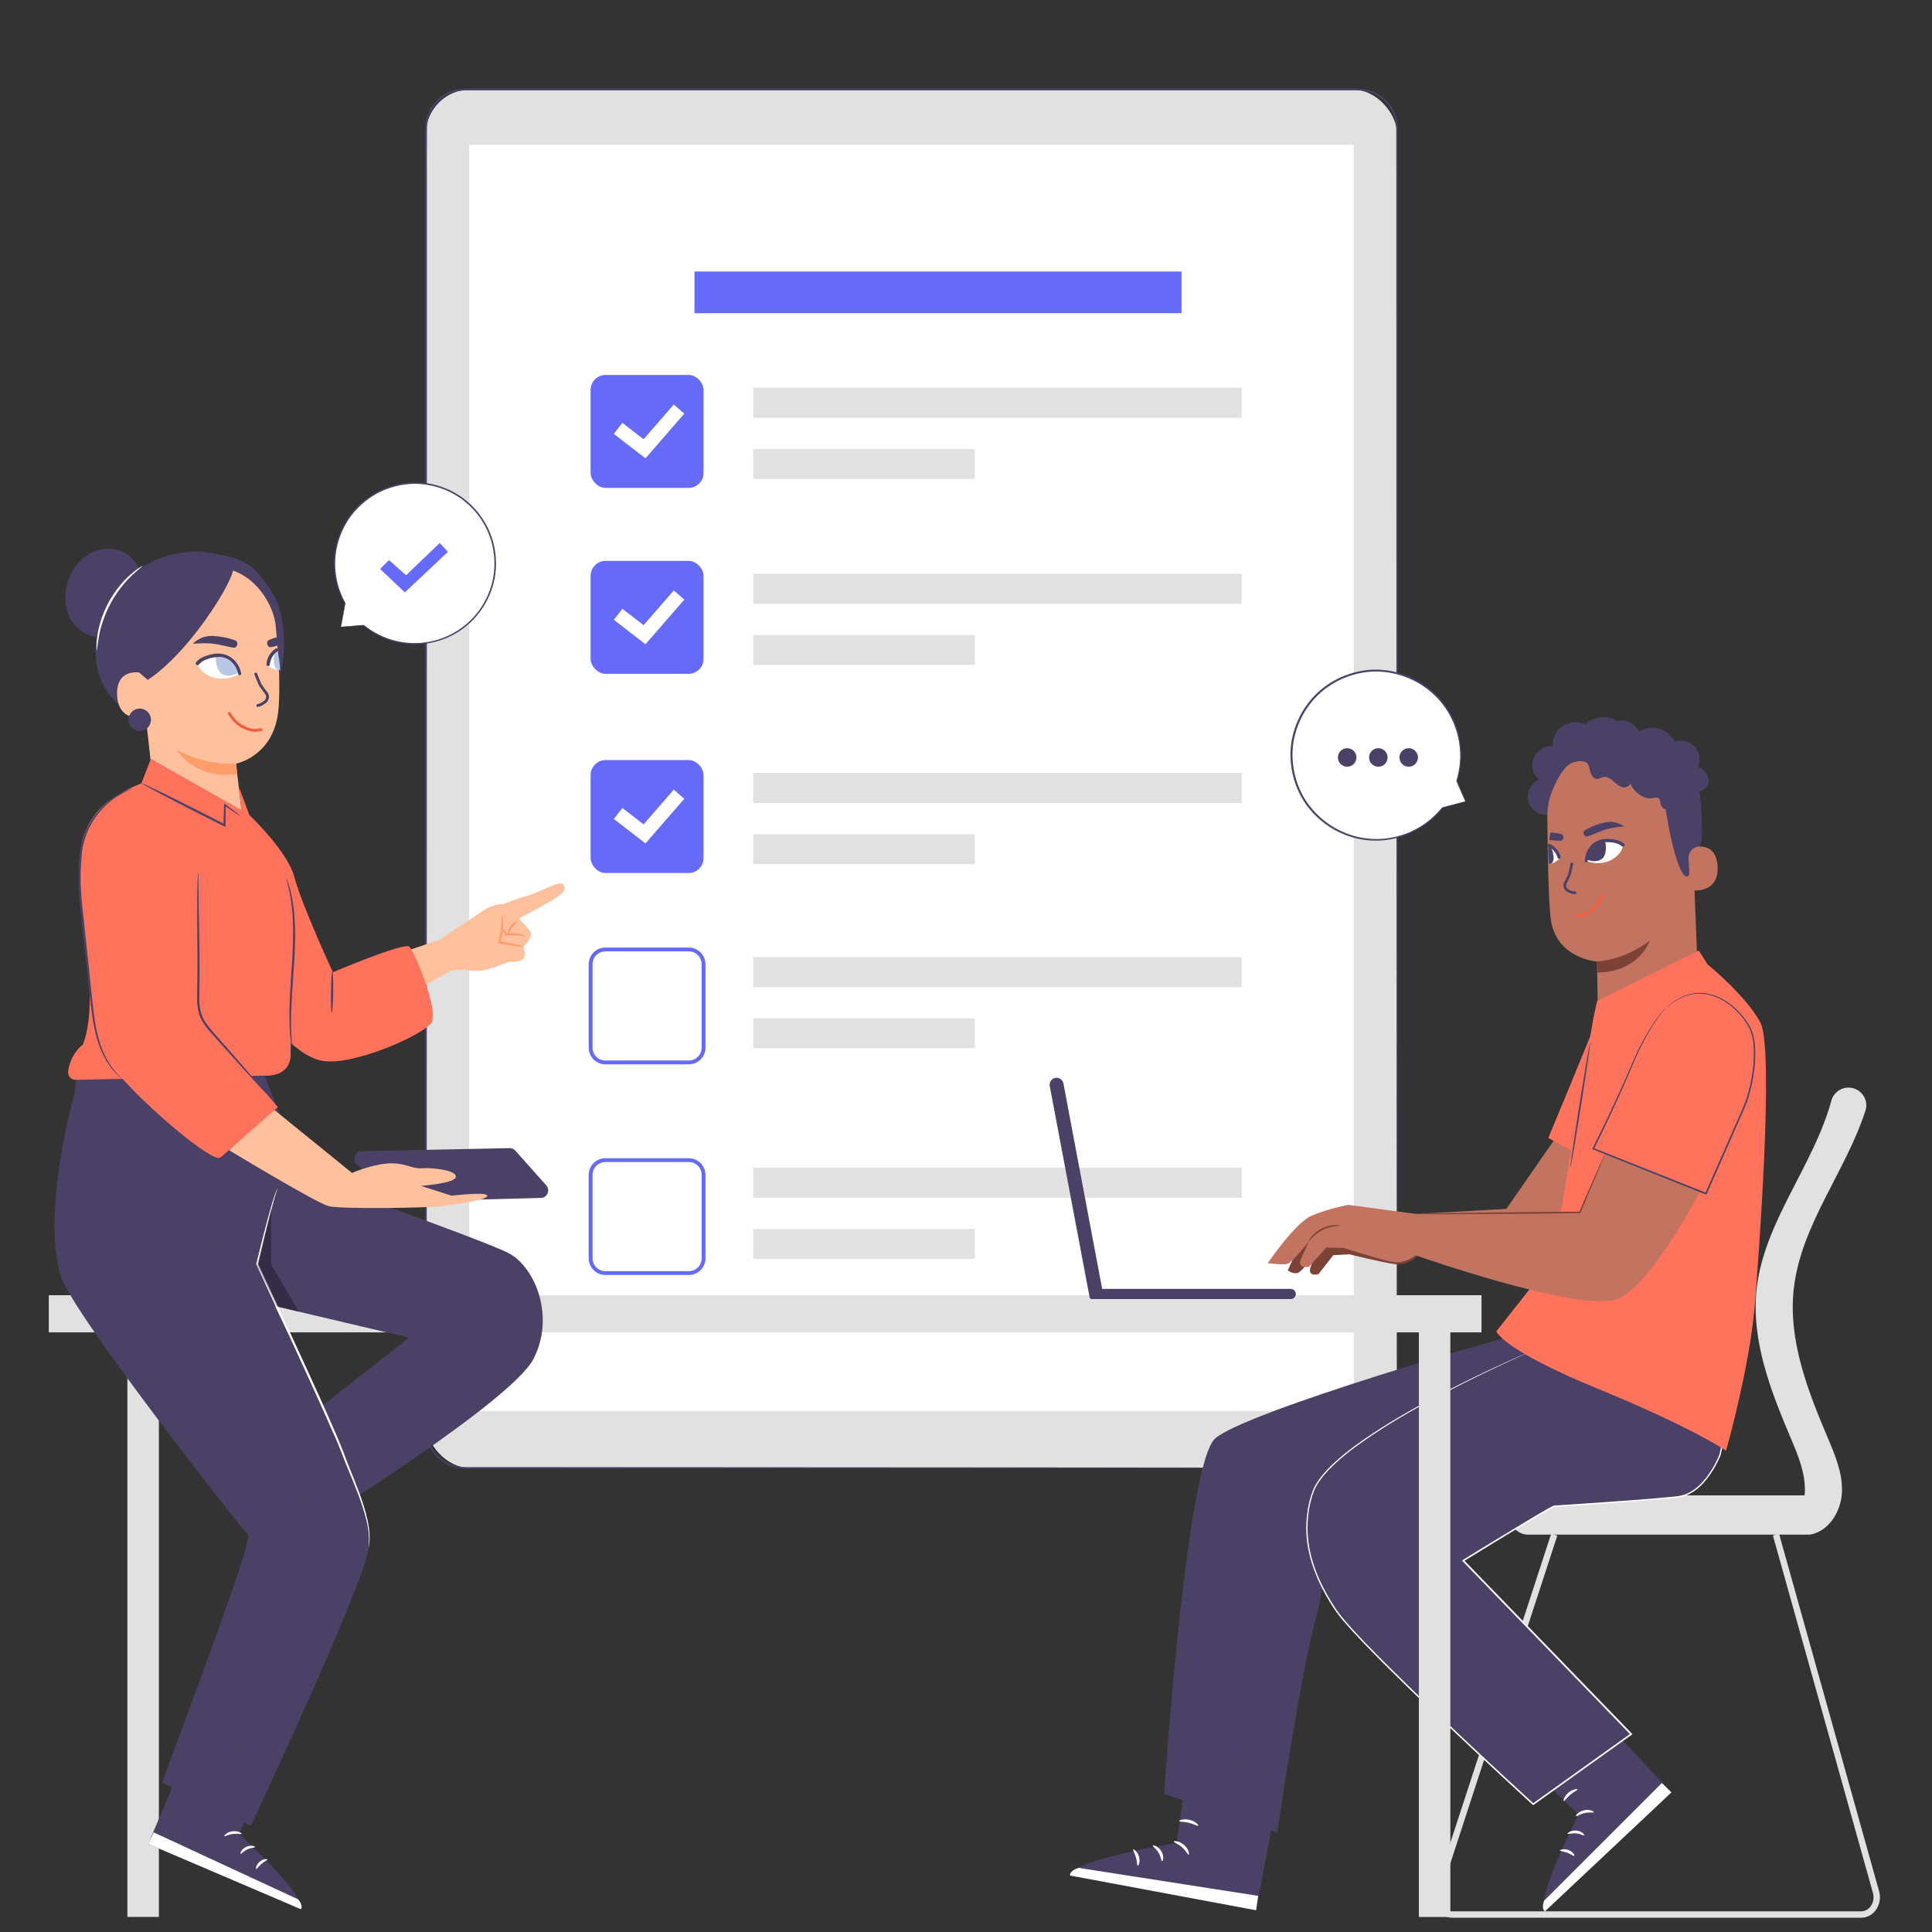 <?xml version="1.0" encoding="UTF-8"?>
<svg xmlns="http://www.w3.org/2000/svg" width="500" height="500" version="1.1" viewBox="0 0 132.29 132.29">
  <rect x="0" y="0" width="132.29" height="132.29" fill="#333333" stroke="none"/>
  <g>
    <g transform="matrix(.234 0 0 .234 3.341 6.067)" data-name="Layer 1">
      <g>
        <g>
          <rect class="cls-10" x="110.35" y=".27" width="284.18" height="403.36" rx="13.004" ry="13.004" style="fill:#e1e1e1;stroke-width:0px"></rect>
          <path class="cls-8" d="m383.05 403.63s.3-.02.88-.06 1.45-.17 2.56-.5c1.09-.36 2.42-.96 3.76-2.04 1.31-1.08 2.63-2.65 3.45-4.75.43-1.04.67-2.22.75-3.47.07-1.25.01-2.59.03-3.98 0-2.79 0-5.83-.01-9.13 0-6.6-.02-14.22-.03-22.79-.02-34.3-.05-83.92-.09-145.23-.01-30.66-.02-64.24-.03-100.29 0-18.03 0-36.67-.01-55.87v-29.22c0-4.93-.01-9.9-.02-14.9-.05-2.45-.99-4.86-2.53-6.77-1.58-1.89-3.77-3.29-6.19-3.82-1.21-.28-2.45-.3-3.73-.29h-3.82-7.67-15.48-31.49-64.94-136.56c-2.86 0-5.69 1.12-7.75 3.09-2.07 1.96-3.34 4.72-3.46 7.56-.06 5.79-.02 11.6-.03 17.37v34.42 67.3c0 44.12-.01 86.68-.02 127.22 0 40.54-.02 79.07-.03 115.12v13.4c.01 2.21-.03 4.43.02 6.6.07 2.15.81 4.26 2.04 6 1.23 1.75 2.96 3.11 4.91 3.93.98.4 2.01.65 3.05.78 1.04.09 2.11.07 3.18.07h12.68c16.73 0 32.8.01 48.12.02 61.32.04 110.93.07 145.23.09 17.14.02 30.45.04 39.48.05 4.51.01 7.95.02 10.27.03 2.31 0 3.5.03 3.5.03s-1.19.02-3.5.03c-2.32 0-5.76.02-10.27.03-9.03.01-22.34.03-39.48.05-34.29.02-83.91.05-145.23.09-15.33 0-31.39.01-48.12.02h-12.68c-1.07 0-2.13.02-3.23-.07-1.08-.13-2.15-.4-3.17-.81-2.03-.85-3.82-2.26-5.1-4.08-1.27-1.81-2.05-4-2.12-6.23-.05-2.21-.02-4.4-.03-6.62v-13.4c0-36.05-.02-74.58-.03-115.12 0-40.54-.01-83.1-.02-127.22v-67.3-34.42c.01-5.78-.03-11.56.03-17.4.13-2.98 1.46-5.88 3.63-7.93 2.14-2.05 5.12-3.23 8.11-3.22h136.56 64.94 31.49 15.48 7.67 3.82c1.26-.02 2.58 0 3.84.3 2.54.56 4.82 2.02 6.47 3.99 1.61 2 2.6 4.52 2.64 7.08 0 5.01.01 9.98.02 14.92v29.22c0 19.2 0 37.85-.01 55.87-.01 36.05-.02 69.63-.03 100.29-.04 61.31-.07 110.94-.09 145.23 0 8.57-.02 16.19-.03 22.79 0 3.3 0 6.35-.01 9.13-.02 1.39.03 2.72-.04 3.98-.08 1.26-.33 2.46-.77 3.5-.83 2.12-2.17 3.7-3.5 4.77-1.35 1.07-2.69 1.67-3.79 2.03-1.12.32-1.99.44-2.57.47-.59.02-.88.03-.88.03z" style="fill:#4b4065;stroke-width:0px"></path>
        </g>
        <polygon class="cls-15" points="123.02 386.96 316.32 386.96 381.86 386.96 381.86 16.44 123.02 16.44" style="fill:#ffffff;stroke-width:0px"></polygon>
      </g>
      <g>
        <rect class="cls-10" x="206.14" y="87.55" width="142.94" height="8.79" style="fill:#e1e1e1;stroke-width:0px"></rect>
        <rect class="cls-10" x="206.14" y="105.49" width="64.85" height="8.73" style="fill:#e1e1e1;stroke-width:0px"></rect>
        <g>
          <rect class="cls-12" x="158.55" y="83.79" width="33.05" height="33.05" rx="4.372" ry="4.372" style="fill:#666af8;stroke-width:0px"></rect>
          <polygon class="cls-15" points="182.88 92.44 185.96 95.12 174.6 108.19 165.34 101.04 167.84 97.81 174.05 102.6" style="fill:#ffffff;stroke-width:0px"></polygon>
        </g>
      </g>
      <rect class="cls-10" x="206.14" y="141.95" width="142.94" height="8.79" style="fill:#e1e1e1;stroke-width:0px"></rect>
      <rect class="cls-10" x="206.14" y="159.9" width="64.85" height="8.73" style="fill:#e1e1e1;stroke-width:0px"></rect>
      <g>
        <rect class="cls-12" x="158.55" y="138.2" width="33.05" height="33.05" rx="4.372" ry="4.372" style="fill:#666af8;stroke-width:0px"></rect>
        <polygon class="cls-15" points="182.88 146.85 185.96 149.53 174.6 162.59 165.34 155.44 167.84 152.21 174.05 157.01" style="fill:#ffffff;stroke-width:0px"></polygon>
      </g>
      <rect class="cls-10" x="206.14" y="200.24" width="142.94" height="8.79" style="fill:#e1e1e1;stroke-width:0px"></rect>
      <rect class="cls-10" x="206.14" y="218.19" width="64.85" height="8.73" style="fill:#e1e1e1;stroke-width:0px"></rect>
      <rect class="cls-10" x="206.14" y="254.12" width="142.94" height="8.79" style="fill:#e1e1e1;stroke-width:0px"></rect>
      <rect class="cls-10" x="206.14" y="272.07" width="64.85" height="8.73" style="fill:#e1e1e1;stroke-width:0px"></rect>
      <g>
        <rect class="cls-12" x="158.55" y="196.49" width="33.05" height="33.05" rx="4.372" ry="4.372" style="fill:#666af8;stroke-width:0px"></rect>
        <polygon class="cls-15" points="182.88 205.14 185.96 207.81 174.6 220.88 165.34 213.73 167.84 210.5 174.05 215.3" style="fill:#ffffff;stroke-width:0px"></polygon>
      </g>
      <path class="cls-12" d="m187.27 285.52h-24.39c-2.7 0-4.89-2.19-4.89-4.89v-24.39c0-2.7 2.19-4.89 4.89-4.89h24.39c2.7 0 4.89 2.19 4.89 4.89v24.39c0 2.7-2.19 4.89-4.89 4.89zm-24.39-33.05c-2.08 0-3.77 1.69-3.77 3.77v24.39c0 2.08 1.69 3.77 3.77 3.77h24.39c2.08 0 3.77-1.69 3.77-3.77v-24.39c0-2.08-1.69-3.77-3.77-3.77z" style="fill:#666af8;stroke-width:0px"></path>
      <rect class="cls-10" x="206.14" y="315.77" width="142.94" height="8.79" style="fill:#e1e1e1;stroke-width:0px"></rect>
      <rect class="cls-10" x="206.14" y="333.71" width="64.85" height="8.73" style="fill:#e1e1e1;stroke-width:0px"></rect>
      <path class="cls-12" d="m187.27 347.16h-24.39c-2.7 0-4.89-2.19-4.89-4.89v-24.39c0-2.7 2.19-4.89 4.89-4.89h24.39c2.7 0 4.89 2.19 4.89 4.89v24.39c0 2.7-2.19 4.89-4.89 4.89zm-24.39-33.05c-2.08 0-3.77 1.69-3.77 3.77v24.39c0 2.08 1.69 3.77 3.77 3.77h24.39c2.08 0 3.77-1.69 3.77-3.77v-24.39c0-2.08-1.69-3.77-3.77-3.77z" style="fill:#666af8;stroke-width:0px"></path>
      <rect class="cls-12" x="188.94" y="53.52" width="142.52" height="12.2" style="fill:#666af8;stroke-width:0px"></rect>
      <g>
        <g>
          <path class="cls-15" d="m414.52 208.59-2.53-6c1.5-4.68 1.63-9.88.03-14.99-3.78-12.06-16.36-19.4-28.73-16.79-14.29 3.02-22.93 17.67-18.51 31.71 3.74 11.92 16.07 19.24 28.33 16.85 6.09-1.19 11.17-4.48 14.69-8.94l6.72-1.85z" style="fill:#ffffff;stroke-width:0px"></path>
          <path class="cls-8" d="m414.52 208.59s-.13.05-.41.14c-.31.09-.73.22-1.27.38-1.17.34-2.85.83-5.01 1.46-.06.02-.13-.02-.15-.08v-.08l.2.11c-1.9 2.43-4.93 5.39-9.45 7.39-2.25 1-4.84 1.72-7.67 2.03-2.83.28-5.91.07-8.99-.77-3.08-.85-6.14-2.35-8.89-4.51-2.74-2.15-5.19-4.95-6.85-8.32-1.68-3.35-2.65-7.19-2.69-11.15-.07-3.96.93-8.02 2.84-11.68 1.91-3.71 4.72-6.87 8.05-9.1 3.31-2.26 7.07-3.63 10.81-4.16 3.76-.55 7.49-.08 10.84.98 3.36 1.07 6.34 2.79 8.79 4.88 2.44 2.1 4.34 4.55 5.7 7.06.31.65.61 1.28.91 1.9.28.63.48 1.28.72 1.91.46 1.25.74 2.51.96 3.72.85 4.88.08 9.03-.87 11.93v-.08c.78 1.94 1.39 3.45 1.82 4.51.19.48.34.86.46 1.15.1.26.15.39.14.38s-.07-.14-.19-.4c-.13-.29-.3-.67-.52-1.16-.45-1.03-1.1-2.5-1.92-4.39-.01-.03-.01-.06 0-.08.89-2.88 1.6-6.99.72-11.79-.23-1.19-.52-2.43-.98-3.66-.24-.61-.44-1.25-.72-1.87-.3-.61-.6-1.23-.91-1.86-1.35-2.47-3.23-4.86-5.63-6.9-2.41-2.04-5.34-3.71-8.63-4.75-3.28-1.03-6.93-1.47-10.6-.93-3.66.52-7.33 1.87-10.56 4.08-3.25 2.18-5.99 5.27-7.86 8.89-1.86 3.57-2.84 7.53-2.78 11.4.04 3.87.97 7.63 2.61 10.9 1.61 3.3 4.01 6.04 6.68 8.16 2.68 2.12 5.68 3.6 8.69 4.46 3.02.84 6.03 1.06 8.82.8 2.78-.28 5.34-.97 7.56-1.94 4.47-1.93 7.49-4.82 9.41-7.19.04-.05.11-.06.17-.02.04.03.06.09.04.14 0 0-.14-.15-.14-.15 2.14-.56 3.81-1 4.98-1.31.55-.14.99-.25 1.31-.33.3-.07.45-.11.46-.11z" style="fill:#4b4065;stroke-width:0px"></path>
        </g>
        <g>
          <circle class="cls-8" cx="379.93" cy="195.72" r="2.71" style="fill:#4b4065;stroke-width:0px"></circle>
          <path class="cls-8" d="m391.76 195.72c0 1.5-1.21 2.71-2.71 2.71s-2.71-1.21-2.71-2.71 1.21-2.71 2.71-2.71 2.71 1.21 2.71 2.71z" style="fill:#4b4065;stroke-width:0px"></path>
          <circle class="cls-8" cx="397.94" cy="195.72" r="2.71" style="fill:#4b4065;stroke-width:0px"></circle>
        </g>
      </g>
      <g>
        <g>
          <path class="cls-15" d="m85.51 157.5 1.18-6.92c-2.09-3.65-3.22-7.91-3.07-12.42.43-12.98 11.3-23.15 24.28-22.72s23.15 11.3 22.72 24.28-11.3 23.15-24.28 22.72c-5.42-.18-10.35-2.19-14.22-5.4l-6.62.46z" style="fill:#ffffff;stroke-width:0px"></path>
          <path class="cls-8" d="m85.51 157.5s.13 0 .41-.01c.31-.02.72-.04 1.26-.06 1.15-.06 2.81-.16 4.95-.27.05 0 .1-.05.09-.1 0-.02 0-.04-.02-.05l-.14.12c2.25 1.89 5.67 4.03 10.29 5.01 1.15.24 2.36.4 3.63.46.63.04 1.28 0 1.94 0 .33-.01.66 0 .99-.03.33-.04.67-.08 1-.12 2.69-.3 5.52-1.1 8.22-2.51s5.26-3.43 7.37-6.01c2.11-2.57 3.76-5.71 4.65-9.18.9-3.46.95-7.25.15-10.94-.36-1.86-1.08-3.65-1.88-5.4-.91-1.7-1.92-3.39-3.23-4.86-1.24-1.51-2.72-2.78-4.25-3.93-1.59-1.07-3.22-2.06-4.98-2.7-3.48-1.39-7.2-1.95-10.73-1.63-3.54.29-6.89 1.38-9.76 3.02-2.88 1.63-5.29 3.8-7.12 6.2-3.7 4.83-5.03 10.45-4.87 15.1.15 4.7 1.65 8.46 3.14 11.03v-.07c-.37 2.25-.64 3.98-.83 5.19-.09.56-.15 1-.2 1.31-.04.29-.06.44-.06.43 0 0 .04-.16.1-.47.06-.32.14-.76.25-1.33.22-1.18.53-2.89.93-5.1 0-.02 0-.05-.01-.07-1.44-2.56-2.89-6.29-3-10.94-.12-4.59 1.22-10.11 4.88-14.85 1.82-2.35 4.19-4.47 7.02-6.07 2.82-1.6 6.11-2.65 9.58-2.94 3.47-.31 7.11.25 10.52 1.61 1.73.64 3.33 1.61 4.88 2.65 1.49 1.13 2.95 2.37 4.16 3.85 1.29 1.44 2.28 3.09 3.17 4.76.78 1.72 1.49 3.47 1.84 5.29.79 3.61.75 7.33-.13 10.72-.86 3.4-2.47 6.48-4.53 9.02s-4.57 4.53-7.22 5.93-5.43 2.2-8.08 2.51c-.33.04-.66.08-.99.12s-.65.02-.98.03c-.65 0-1.28.05-1.91.01-1.25-.06-2.45-.21-3.58-.43-4.56-.93-7.96-3.01-10.22-4.85-.04-.04-.1-.03-.14.01-.03.03-.03.09 0 .12l.07-.14c-2.11.17-3.75.3-4.88.39-.55.05-.97.08-1.28.11-.29.03-.45.05-.45.05z" style="fill:#4b4065;stroke-width:0px"></path>
        </g>
        <polygon class="cls-12" points="116.79 135.55 104.18 147.42 96.95 140.56 99.55 137.96 104.55 142.41 114.38 132.96" style="fill:#666af8;stroke-width:0px"></polygon>
      </g>
      <g>
        <g>
          <path class="cls-10" d="m513.78 411.64c.03-.29.06-.58.07-.87.25-5.59-2.02-10.95-4.21-16.11-5.86-13.82-11.54-28.49-9.89-43.41 2.18-19.73 16.69-36.05 21.87-55.13.61-2.25 2.67-3.79 5.01-3.79 3.5 0 6.04 3.39 4.97 6.72-5.77 17.85-18.93 33.49-20.99 52.2-1.65 14.92 4.02 29.59 9.89 43.41 2.19 5.16 4.46 10.52 4.21 16.11s-3.85 11.47-9.39 12.37h-82.45c-2.87 0-5.2-2.32-5.2-5.19v-1.12c0-2.86 2.33-5.19 5.2-5.19h80.92z" style="fill:#e1e1e1;stroke-width:0px"></path>
          <path class="cls-10" d="m530.36 535.24h-119.64c-1.67 0-3.23-.82-4.27-2.25-1.19-1.64-1.52-3.8-.87-5.78l34.06-104.36 1.78.58-34.06 104.36c-.46 1.41-.23 2.94.61 4.1.68.94 1.69 1.48 2.75 1.48h119.64c1.05 0 2.01-.5 2.7-1.41.84-1.1 1.11-2.6.72-3.99l-29.27-104.58 1.8-.5 29.27 104.58c.55 1.95.16 4.05-1.03 5.62-1.04 1.37-2.57 2.15-4.19 2.15z" style="fill:#e1e1e1;stroke-width:0px"></path>
        </g>
        <g>
          <g>
            <path class="cls-9" d="m362.56 345.81s4.36-10.59 8.66-12.83 9.79-3.67 9.79-3.67h19.16l.19 12.41s-2.77 2.77-6.56 2.25-13.26-2.87-13.26-2.87l-4.67.26-4.31 5.52s-3.5 1.06-2.27-2.25 1.78-4.77 1.78-4.77-4.14 6.44-5.72 6.73-2.78-.79-2.78-.79z" style="fill:#7c4235;stroke-width:0px"></path>
            <path class="cls-11" d="m441.75 305.88-15.25 21.93-26.34 1.5-.36 12.03 19.85 3.91c10.31 2.03 20.96-1.13 28.49-8.46l2.9-26.53-9.29-4.39z" style="fill:#c27460;stroke-width:0px"></path>
          </g>
          <g>
            <path class="cls-8" d="m429.93 487.79 17.72 17.33s-12.8 24.7-9.85 28.24l37-34.81-26.44-28.19z" style="fill:#4b4065;stroke-width:0px"></path>
            <path class="cls-15" d="m474.8 498.55-2.78-2.73-34.43 34.4s-1.01 2.23.22 3.15l37-34.81z" style="fill:#ffffff;stroke-width:0px"></path>
            <path class="cls-15" d="m446.88 505.51c.17.16 1.14-.61 2.55-.9 1.4-.32 2.56-.02 2.66-.24.14-.19-1.1-.96-2.8-.58-1.7.36-2.6 1.59-2.41 1.71z" style="fill:#ffffff;stroke-width:0px"></path>
            <path class="cls-15" d="m444.44 510.67c.12.2 1.17-.24 2.47-.1 1.3.11 2.2.74 2.37.56.2-.13-.63-1.25-2.24-1.4-1.61-.16-2.75.77-2.6.93z" style="fill:#ffffff;stroke-width:0px"></path>
            <path class="cls-15" d="m446.39 517.13c.2-.12-.36-1.21-1.71-1.7-1.34-.51-2.55-.07-2.49.14.03.24 1.05.22 2.15.65 1.11.4 1.84 1.07 2.04.92z" style="fill:#ffffff;stroke-width:0px"></path>
            <path class="cls-15" d="m443.31 501.09c.22.08.83-.93 1.91-1.83 1.07-.92 2.17-1.34 2.12-1.58-.01-.22-1.39-.12-2.65.95-1.27 1.06-1.6 2.4-1.39 2.45z" style="fill:#ffffff;stroke-width:0px"></path>
          </g>
          <path class="cls-8" d="m432.01 364.25c-3.24 0-82.19 23-90.73 30.77s-14.93 103.98-14.93 103.98l33.1 11.35s6.98-46.98 11.21-62.16c3.36-12.06 2.59-23.33 2.59-23.33l65.55-28.55-6.78-32.07z" style="fill:#4b4065;stroke-width:0px"></path>
          <g>
            <path class="cls-8" d="m434 369.34c-1.47.65-58.83 25.14-64.23 41.55-4.39 13.37.71 25.14 6.85 34.35 6.93 10.39 57.73 56.75 57.73 56.75l28.67-20.5-49.16-50.77s25.79-15.92 26.68-15.92 27.7-1.77 36.2-2.73c7.94-.9 12.28-12.28 12.28-12.28l7.08-32.63-53.2-12.28-8.91 14.48z" style="fill:#4b4065;stroke-width:0px"></path>
            <path class="cls-15" d="m434 369.34s.18-.33.56-.95c.38-.63.95-1.56 1.69-2.78 1.5-2.45 3.71-6.07 6.59-10.79l.03-.05h.06c11.86 2.73 30.14 6.92 53.22 12.21l.16.04-.04.17c-2.12 9.81-4.5 20.83-7.05 32.64v.02.01c-1.21 2.92-2.85 5.73-5.05 8.18-1.1 1.22-2.4 2.3-3.89 3.1-.37.21-.74.4-1.15.53-.4.13-.79.34-1.21.39-.42.08-.84.18-1.26.24l-1.26.13c-6.72.66-13.66 1.16-20.81 1.68-3.57.24-7.2.49-10.86.74-.92.06-1.84.11-2.76.17l-.36.02c-.08 0-.07.03-.1.03-.02 0-.09.04-.14.06-.2.09-.4.2-.61.3l-1.21.67c-1.61.92-3.22 1.87-4.84 2.84-6.46 3.86-13.03 7.89-19.7 12l.05-.37c12.24 12.64 25.14 25.96 38.39 39.64 3.62 3.74 7.21 7.45 10.77 11.13l.2.2-.23.16c-9.78 6.99-19.36 13.84-28.68 20.5l-.16.11-.14-.13c-10.27-9.41-20.13-18.62-29.49-27.57-4.68-4.47-9.23-8.89-13.61-13.26-4.38-4.38-8.62-8.68-12.45-13.16-.5-.54-.91-1.16-1.37-1.73-.45-.58-.9-1.16-1.28-1.78-.79-1.22-1.55-2.45-2.25-3.7-1.41-2.49-2.62-5.05-3.56-7.67-.94-2.61-1.63-5.28-1.98-7.95-.34-2.67-.35-5.34-.05-7.92.28-2.59.88-5.08 1.79-7.42 1.01-2.32 2.6-4.24 4.23-5.99 3.34-3.44 7.01-6.23 10.58-8.71 7.18-4.95 14.03-8.79 20.07-12.02 6.05-3.23 11.33-5.81 15.66-7.86s7.7-3.57 10-4.57c1.14-.49 2.01-.87 2.61-1.13.59-.25.89-.36.89-.36s-.29.14-.88.4c-.59.27-1.46.66-2.59 1.17-2.28 1.03-5.64 2.57-9.96 4.65-4.31 2.08-9.58 4.68-15.62 7.93-6.03 3.26-12.86 7.11-20.01 12.07-3.56 2.49-7.2 5.27-10.51 8.69-1.61 1.73-3.18 3.64-4.15 5.89-.88 2.29-1.48 4.78-1.75 7.33-.28 2.55-.27 5.19.07 7.83.35 2.64 1.03 5.28 1.97 7.87s2.15 5.13 3.55 7.6c.69 1.24 1.45 2.46 2.24 3.67.37.62.82 1.18 1.26 1.76.45.57.85 1.17 1.35 1.71 3.81 4.45 8.07 8.75 12.44 13.12 4.38 4.37 8.93 8.78 13.61 13.25 9.36 8.94 19.23 18.14 29.5 27.54l-.3-.02c9.32-6.66 18.89-13.51 28.67-20.51l-.03.37c-3.56-3.68-7.15-7.39-10.77-11.13-13.25-13.68-26.14-27-38.38-39.65l-.21-.21.25-.15c6.68-4.11 13.25-8.13 19.72-11.99 1.62-.96 3.23-1.92 4.85-2.84l1.23-.68c.21-.11.41-.22.64-.32.06-.03.09-.05.18-.08.08-.02.19-.05.23-.05h.34c.92-.07 1.84-.13 2.76-.18 3.67-.25 7.29-.49 10.86-.73 7.14-.51 14.09-1 20.8-1.66 1.7-.11 3.29-.45 4.73-1.24 1.43-.77 2.7-1.81 3.78-3 2.16-2.39 3.79-5.19 4.98-8.04v.03c2.56-11.8 4.96-22.82 7.1-32.63l.13.2c-23.06-5.36-41.32-9.6-53.18-12.36l.09-.04c-2.92 4.7-5.16 8.32-6.67 10.76-.76 1.21-1.33 2.13-1.72 2.75s-.59.92-.59.92z" style="fill:#ffffff;stroke-width:0px"></path>
          </g>
          <g>
            <path class="cls-8" d="m439.22 212.43c-2.58.53-5.43-1.16-6.21-3.67-.78-2.52.61-5.52 3.03-6.55-1.77-1.52-2.41-4.21-1.53-6.37.89-2.16 3.24-3.62 5.56-3.45-.1-2.3 1.07-4.62 2.99-5.89s4.51-1.45 6.59-.46c2.34-2.39 6.42-2.83 9.22-.99 2.19-.61 4.72.37 5.95 2.29 1.22 1.92 1.03 4.63-.45 6.35" style="fill:#4b4065;stroke-width:0px"></path>
            <g>
              <g>
                <path class="cls-11" d="m460.5 190.24-1.18.1c-11.85 1.05-20.91 11.02-20.81 22.91.09 11.06.32 23.28.92 29.17 1.23 12.19 13.6 13.01 13.6 13.01l.26 14.75 29.53-3.54-2.08-53.39c-.03-12.77-7.48-23.39-20.24-23.01z" style="fill:#c27460;stroke-width:0px"></path>
                <path class="cls-9" d="m453.01 255.42s7.75-.23 15.49-6.1c0 0-3.14 9.33-15.41 9.31l-.07-3.21z" style="fill:#7c4235;stroke-width:0px"></path>
                <path class="cls-8" d="m439.19 207.55s2.54-7.93 6.07-10.03c4.27-2.55 6.62 2.17 10.77.61s8.22-4.01 12.86-1.11c5.07 3.18 3.07 5.9 3.84 11.28 3.13 21.84 7.69 27.7 7.91 17.26.02-1.14 3.09-2.32 3.13-7.15.06-6.26-.37-13.81-2.15-18.1-1.5-3.61-3.84-5.99-7.88-8.48-6.39-3.93-14.62-3.3-20.16-2.25-5.54 1.06-15.74 8.44-14.39 17.96z" style="fill:#4b4065;stroke-width:0px"></path>
                <path class="cls-11" d="m479.83 225.29c-.09-1.89 1.4-3.52 3.29-3.51 2.29.01 4.94 1.08 5.21 5.8.47 8.36-8.02 7.11-8.05 6.87-.02-.16-.28-5.66-.45-9.16z" style="fill:#c27460;stroke-width:0px"></path>
              </g>
              <path class="cls-8" d="m478.24 209.15c-1.02.84-2.1 1.7-3.39 1.94s-2.85-.37-3.19-1.65c-.15-.57-.07-1.26-.49-1.67-.5-.5-1.33-.25-2.02-.12-2.4.47-5.47-1.96-6.3-4.26-.54.98-1.87 1.38-2.86.86s-1.36-.83-2.17-1.61c-.81-.77-1.9-1.43-2.99-1.18-.61.14-1.15.56-1.78.56-1.1 0-1.75-1.24-2.01-2.31s-.5-2.33-1.48-2.84c-.91-.47-1.99-.06-2.99.18-.99.24-2.32.12-2.66-.85-.18-.51 0-1.07.24-1.55 1.12-2.16 3.87-3.32 6.2-2.61.57-2.83 2.96-5.2 5.79-5.76 2.83-.55 5.94.74 7.54 3.15 1.62-1.76 4.12-2.65 6.49-2.33s4.54 1.86 5.63 3.99c1.98-.71 4.36-.13 5.8 1.41 1.43 1.54 1.83 3.96.97 5.89 1.58.72 2.99 2.1 3.17 3.82s-1.35 3.59-3.05 3.29c.79 1.28.41 3.16-.83 4.02-1.24.87-3.13.59-4.07-.59" style="fill:#4b4065;stroke-width:0px"></path>
            </g>
          </g>
          <g>
            <path class="cls-8" d="m333.87 486.62-3.85 26.76s-29.99 4.63-31.21 9.5l54.47 10.17 7.81-41.42z" style="fill:#4b4065;stroke-width:0px"></path>
            <path class="cls-15" d="m353.28 533.05.61-4.21-52.45-8.18s-2.61.55-2.63 2.22z" style="fill:#ffffff;stroke-width:0px"></path>
            <path class="cls-15" d="m329.18 512.95c-.04.25 1.27.62 2.43 1.67 1.19 1.03 1.66 2.24 1.93 2.19.25 0 .13-1.58-1.3-2.84-1.42-1.27-3.08-1.26-3.06-1.02z" style="fill:#ffffff;stroke-width:0px"></path>
            <path class="cls-15" d="m323.06 514.12c-.11.23.97.88 1.68 2.11.75 1.22.76 2.41 1.03 2.45.24.09.7-1.35-.21-2.87-.9-1.53-2.44-1.92-2.49-1.68z" style="fill:#ffffff;stroke-width:0px"></path>
            <path class="cls-15" d="m318.63 519.99c.23.1.83-1.09.4-2.6-.42-1.51-1.57-2.29-1.72-2.1-.19.18.48 1.07.82 2.31.36 1.23.25 2.31.51 2.39z" style="fill:#ffffff;stroke-width:0px"></path>
            <path class="cls-15" d="m330.77 506.96c.07.25 1.35.13 2.84.51 1.49.35 2.58 1.05 2.75.85.19-.15-.78-1.3-2.54-1.72-1.75-.43-3.15.13-3.05.36z" style="fill:#ffffff;stroke-width:0px"></path>
          </g>
          <g>
            <path class="cls-14" d="m451.95 272.07 1.12-5.06 29.75-14.77 2.59 4.05s11.13 9.06 15.4 16.92c4.26 7.86-.79 72.25-1.5 81.65-1.43 18.94-8.51 43.72-8.51 43.72s-9.55-6.65-37.63-18.18c-28.09-11.53-29.59-16.75-29.59-16.75l16.55-20.99 11.83-70.59z" style="fill:#ff735d;stroke-width:0px"></path>
            <path class="cls-14" d="m452.4 273.85c-.17.93-13.61 33.22-13.61 33.22s6.99 3.9 7.96 4.09 5.65-37.32 5.65-37.32z" style="fill:#ff735d;stroke-width:0px"></path>
            <path class="cls-8" d="m451.04 279.14c.13.02-1.06 8.23-2.66 18.32-1.6 10.1-3.01 18.27-3.15 18.25-.13-.02 1.06-8.22 2.66-18.33 1.6-10.1 3.01-18.27 3.14-18.25z" style="fill:#4b4065;stroke-width:0px"></path>
          </g>
          <g>
            <g>
              <path class="cls-11" d="m356.67 343.74s8.01-11.82 12.79-13.9 10.75-3.2 10.75-3.2l20.15 2.69-.36 12.03s-3.17 2.76-7.19 1.92c-4.02-.85-13.98-4.06-13.98-4.06l-5.02-.08-5.02 5.59s-3.82.88-2.26-2.57 2.26-4.97 2.26-4.97-4.91 6.58-6.63 6.78-5.48-.24-5.48-.24z" style="fill:#c27460;stroke-width:0px"></path>
              <path class="cls-11" d="m461.97 296.38-13.97 32.47-47.83.47-.36 12.03s46.12 16.26 58.4 13.1 32.65-46.59 32.65-46.59l-28.9-11.48z" style="fill:#c27460;stroke-width:0px"></path>
              <g>
                <path class="cls-14" d="m473.28 268.99c-1.31 1.18-5.63 6.26-10.24 17.3s-11.09 23.93-11.09 23.93l32.97 13.14s7.52-17.3 11.01-24.99c2.66-5.86 4.52-17.38 2.1-22.96s-13.27-16.84-24.75-6.43z" style="fill:#ff735d;stroke-width:0px"></path>
                <path class="cls-8" d="m473.28 268.99s.1-.1.3-.29c.21-.18.5-.47.93-.8.84-.67 2.15-1.62 4.07-2.4 1.9-.74 4.51-1.24 7.4-.55 2.88.65 5.87 2.42 8.45 5.05 1.29 1.32 2.5 2.86 3.44 4.65.93 1.82 1.33 3.94 1.44 6.1.21 4.34-.41 8.98-1.72 13.67-.63 2.36-1.72 4.64-2.73 6.96-1.02 2.32-2.06 4.7-3.13 7.11-2.13 4.83-4.33 9.84-6.58 14.96l-.1.22-.22-.09c-.15-.06-.31-.13-.48-.19-11.68-4.66-22.74-9.08-32.49-12.98l-.22-.09.11-.21c3.08-6.17 5.81-11.92 8.14-17.08 2.36-5.14 4.13-9.79 6.08-13.41 1.89-3.64 3.68-6.36 5.03-8.12.67-.88 1.24-1.52 1.63-1.93.4-.41.64-.59.64-.59s-.05.06-.15.17c-.11.12-.26.28-.44.48-.38.43-.92 1.08-1.57 1.97-1.31 1.77-3.06 4.5-4.91 8.15-1.91 3.62-3.65 8.27-5.98 13.44-2.31 5.17-5.02 10.93-8.08 17.12l-.11-.3c9.76 3.88 20.82 8.28 32.51 12.93.16.07.33.13.48.19l-.31.13c2.26-5.13 4.47-10.13 6.6-14.96 1.07-2.42 2.11-4.79 3.14-7.11 1.02-2.33 2.09-4.56 2.72-6.89 1.31-4.64 1.93-9.25 1.74-13.53-.1-2.13-.48-4.2-1.37-5.96-.91-1.75-2.1-3.27-3.36-4.58-2.53-2.61-5.46-4.37-8.27-5.03-2.82-.7-5.38-.24-7.27.46-1.9.75-3.22 1.66-4.07 2.3-.43.32-.74.6-.96.76-.22.17-.33.25-.33.25z" style="fill:#4b4065;stroke-width:0px"></path>
              </g>
              <path class="cls-9" d="m377.81 332.71c.01.16-2.48-.06-5.1 1.29-2.65 1.31-3.95 3.44-4.06 3.34-.05-.03.2-.6.82-1.37s1.66-1.71 3.02-2.41c1.36-.69 2.74-.97 3.73-1.01s1.6.1 1.59.15z" style="fill:#7c4235;stroke-width:0px"></path>
            </g>
            <path class="cls-9" d="m455.42 311.6s-.03.12-.11.34c-.1.25-.22.56-.37.95-.36.87-.85 2.06-1.46 3.55-1.31 3.09-3.13 7.4-5.28 12.49l-.06.13h-.14c-4.35.05-9.3.11-14.53.17-9.17.06-17.48.12-23.55.16h-7.14c-.8-.01-1.45-.02-1.94-.03-.44-.01-.68-.03-.68-.04 0-.02.23-.04.68-.06.49-.02 1.14-.04 1.94-.06 1.74-.04 4.16-.09 7.14-.15 6.07-.08 14.38-.18 23.55-.3 5.23-.04 10.18-.08 14.53-.12l-.2.13c2.22-5.07 4.1-9.35 5.44-12.42.66-1.47 1.19-2.64 1.57-3.5.18-.37.32-.68.43-.92.1-.21.16-.31.17-.31z" style="fill:#7c4235;stroke-width:0px"></path>
          </g>
        </g>
      </g>
      <g>
        <rect class="cls-10" x="23" y="354.86" width="9.21" height="180.14" style="fill:#e1e1e1;stroke-width:0px"></rect>
        <rect class="cls-10" x="400.91" y="356.12" width="9.21" height="178.9" style="fill:#e1e1e1;stroke-width:0px"></rect>
        <rect class="cls-10" y="353.08" width="419.24" height="10.87" style="fill:#e1e1e1;stroke-width:0px"></rect>
      </g>
      <path class="cls-8" d="m294.53 289.49c1.1-.21 2.17.52 2.37 1.62l11.34 60.12h55.17c.82 0 1.49.67 1.49 1.49s-.67 1.49-1.49 1.49h-58.51v-.24l-.27.05-11.73-62.16c-.21-1.1.52-2.17 1.62-2.37z" style="fill:#4b4065;stroke-width:0px"></path>
      <g>
        <g>
          <path class="cls-8" d="m18.05 149.21c5.25-7.73 12.79-12.58 22.08-13.56 5.24-.55 7.51.34 11.38 1.03 3.87.68 7.46 2.41 10 5.41 3.02 3.56 5.65 7.62 6.56 12.2.94 4.7.99 9.38.43 13.29-.68 4.75-3.24 12.14-5.7 16.25l-7.97 1.7c-6.67.82-13.44 1.65-20.1.7s-13.31-3.89-17.31-9.29c-5.56-7.51-4.64-19.99.61-27.72z" style="fill:#4b4065;stroke-width:0px"></path>
          <path class="cls-17" d="m28.82 148.17 15.58-7.86 4.26.11c9.5-.81 16.98 9.08 17.73 16.76.83 8.54 1.51 19 .71 25.42-1.6 12.91-12.32 14.93-12.32 14.93s1.8 15.06 2.26 19.3l-25.87-7.91-6.25-56.04c-.13-2.34 1.56-4.39 3.88-4.72z" style="fill:#ffc19d;stroke-width:0px"></path>
          <path class="cls-16" d="m54.82 197.51s-8.62.85-17.35-4c0 0 4.88 8.74 17.69 7.1z" style="fill:#ff9c6a;stroke-width:0px"></path>
          <path class="cls-17" d="m29.05 174.16c-.03-.96-1.22-3.17-2.17-3.29-2.53-.31-7.07.05-6.9 6.46.24 8.76 8.98 6.71 8.99 6.46 0-.2.19-6.32.07-9.62z" style="fill:#ffc19d;stroke-width:0px"></path>
          <path class="cls-8" d="m26.53 170.93 2.42 2.1c13.94-9.17 28.11-34.12 24.45-33.1 0 0-6.79-2.11-13.78-.26-7 1.84-20.16 6.6-19.2 14.96.95 8.36 6.12 16.31 6.12 16.31z" style="fill:#4b4065;stroke-width:0px"></path>
          <path class="cls-8" d="m22.43 135.93c3.39 1.98 6.42 7.77 5.03 11.44.63 3.84-.86 7.97-3.79 10.53s-7.22 3.49-10.94 2.35c-2.57-.78-4.87-2.51-6.25-4.82-1.64-2.74-1.95-6.13-1.36-9.26.72-3.86 2.84-7.55 6.13-9.69s7.79-2.53 11.18-.55z" style="fill:#4b4065;stroke-width:0px"></path>
          <path class="cls-15" d="m14.03 164.38c.12 0 .17-1.63.66-4.2.48-2.57 1.52-6.06 3.41-9.57 1.91-3.51 4.26-6.29 6.15-8.09 1.89-1.81 3.23-2.75 3.16-2.85-.03-.04-.38.17-1 .58-.63.4-1.48 1.05-2.48 1.93-2 1.74-4.47 4.54-6.42 8.12-1.93 3.59-2.93 7.18-3.29 9.81-.19 1.31-.27 2.39-.26 3.13 0 .74.02 1.15.06 1.15z" style="fill:#ffffff;stroke-width:0px"></path>
          <path class="cls-8" d="m23.33 184.69c0 1.81 1.47 3.28 3.28 3.28s3.28-1.47 3.28-3.28-1.47-3.28-3.28-3.28-3.28 1.47-3.28 3.28z" style="fill:#4b4065;stroke-width:0px"></path>
        </g>
        <g>
          <path class="cls-8" d="m7.48 294.21s-9.78 34.5-3.97 53.23c3.48 11.24 52.39 73.14 54.75 75.8 1.64 1.85-20.91 60.33-25.04 72.51l25.93 12.57s32.45-68.99 34.43-81.08c2.55-15.53-33.95-81.95-32.61-82.84l13.12-27.36-10.89-28.18s-45.89.5-55.26 1.25l-.46 4.12z" style="fill:#4b4065;stroke-width:0px"></path>
          <path class="cls-8" d="m64.21 314.55s63.26 22.44 70.39 26.24c7.78 4.14 13.65 18.67 7.17 31.02s-63.35 47.71-63.35 47.71l-14.2-21.61 41.16-32.42-44.55-10.5-14.51-17.2 17.91-23.25z" style="fill:#4b4065;stroke-width:0px"></path>
          <path class="cls-15" d="m93.59 426.84c-.09 0 .29-1.57-.03-4.4-.29-2.82-1.39-6.81-3.2-11.56-.9-2.38-1.98-4.95-3.12-7.72-.58-1.38-1.13-2.85-1.7-4.33-.56-1.48-1.23-2.98-1.89-4.53-2.7-6.17-5.77-12.91-9-19.98-5.22-11.34-10.04-21.82-13.91-30.23l-.04-.08.02-.09c1.65-6.82 3.09-12.39 4.19-16.25.55-1.93 1.02-3.42 1.39-4.43.2-.5.34-.88.48-1.12s.22-.36.23-.35c.01 0-.04.14-.16.39-.11.24-.23.64-.4 1.14-.32 1.01-.74 2.52-1.25 4.46-1.01 3.87-2.39 9.47-3.97 16.29l-.02-.17c3.94 8.35 8.82 18.81 14.03 30.18 3.23 7.07 6.29 13.82 8.96 20.01.66 1.55 1.31 3.06 1.88 4.56s1.09 2.94 1.66 4.33c1.11 2.78 2.17 5.36 3.05 7.76 1.77 4.79 2.81 8.83 3.02 11.69.25 2.87-.22 4.42-.22 4.42z" style="fill:#ffffff;stroke-width:0px"></path>
          <path class="cls-7" d="m65.11 327.54c-.12.46 0 16.62 0 16.62l8.12 13.76-6.48-1.53-5.77-12.01z" style="opacity:.3;stroke-width:0px"></path>
        </g>
        <g>
          <path class="cls-8" d="m101 325.07c-1.83-1.79-7.18-6.82-10.94-10.34-1.44-1.35-.51-3.76 1.46-3.8l43.32-.89c.64-.01 1.26.26 1.69.74l9.05 10.17c1.24 1.4.29 3.61-1.58 3.66l-41.4 1.09c-.6.02-1.17-.21-1.59-.62z" style="fill:#4b4065;stroke-width:0px"></path>
          <path class="cls-17" d="m88.74 317.29s5.03-2.23 10.07-2.73c5.03-.5 7.55 1.62 10.25 1.37s10.07.47 10.07 2.45-10.25 2.7-10.25 2.7l8.99 2.88s10.25-1.26 10.43 0-9.17 2.52-13.48 3.06c-4.32.54-29.31.9-32.9 0-3.6-.9-29.13-16.36-29.13-16.36l12.23-12.59 23.73 19.24z" style="fill:#ffc19d;stroke-width:0px"></path>
        </g>
        <path class="cls-14" d="m25.78 204.75s-11.76 1.8-15.78 14.6c-3.34 10.64 3.03 54.39 5.75 62.29 2.71 7.9 31.9 33.32 34.47 31.16s16.79-14.75 16.79-14.75l-22.84-26.99s1.21-32.05-.3-38.1-11.74-28.81-18.09-28.21z" style="fill:#ff735d;stroke-width:0px"></path>
        <path class="cls-14" d="m11.5 258.1c1.67 15.19-1.59 21.72-1.59 21.72-2.64 2-3.97 5.31-4.25 7.78-.16 1.35.93 2.52 2.29 2.47l55.26-1.25s7.73.74 7.57-6.59c-.18-8.18 2.07-36.94-.9-48.25-1.03-3.9-13.65-22.92-13.65-22.92l-26.34-14.94-2.79 7.18s-8.36 3.05-12.18 7.97c-3.02 3.89-4.08 6.57-5.29 10.74-2.29 7.87.97 27.93 1.86 36.08z" style="fill:#ff735d;stroke-width:0px"></path>
        <g>
          <path class="cls-17" d="m150.44 232.75s-.48-.43-2.16.11-6.44 2.88-8.6 3.44-6.84 2.36-6.84 2.36-2.61-.3-5.92 1.99-12.66 8.46-12.66 8.46l3.21 9.09s3.61-.61 4.64-.3c1.03.3 4.08.49 6.62-.27s5.98-2.14 5.98-2.14 3.35.27 4.23-.94c.88-1.22-.07-3.41-.07-3.41s3.29-3.02 1.88-4.71c-1.41-1.7-3.17-3.57-3.17-3.57s9.75-5.17 11.59-6.54 2.21-2.47 1.27-3.56z" style="fill:#ffc19d;stroke-width:0px"></path>
          <polygon class="cls-17" points="83.93 259.31 71.67 265.5 88.88 274.78 117.47 258.2 114.26 249.1" style="fill:#ffc19d;stroke-width:0px"></polygon>
          <path class="cls-16" d="m132.63 241.61c.15-.05.82 3.56-.37 7.82-.05.16-.09.33-.14.48l-.25-.41c2.01.36 3.8.72 5.09 1.01 1.33.26 2.02.82 1.96.89-.05.07-.74-.31-2.04-.46-1.3-.17-3.11-.45-5.12-.81l-.35-.06.1-.35c.04-.15.09-.31.13-.47 1.16-4.11.8-7.64 1-7.64z" style="fill:#ff9c6a;stroke-width:0px"></path>
          <path class="cls-16" d="m132.49 245.92c.02-.05.27-.03.63.2.35.23.8.69.99 1.41l-.33-.23c.51-.09 1.1-.16 1.72-.17 2.23-.05 3.93.63 3.87.79-.05.18-1.75-.19-3.86-.15-.59.01-1.15.05-1.65.1l-.28.03-.05-.25c-.23-1.18-1.13-1.63-1.04-1.74z" style="fill:#ff9c6a;stroke-width:0px"></path>
          <path class="cls-16" d="m137.05 243.6c.1.16-.71.85-1.45 1.9-.75 1.04-1.13 2.04-1.31 1.99-.17-.03-.05-1.21.78-2.37.82-1.17 1.89-1.67 1.98-1.52z" style="fill:#ff9c6a;stroke-width:0px"></path>
        </g>
        <path class="cls-14" d="m55.65 204.4 3.05 8.18c3.32 3.14 11.57 11.98 13.14 18.06 2.05 7.95 11.29 27.94 11.29 27.94s20.96-8.93 22.4-7.47c1.45 1.47 8.79 18.69 6.37 22.3s-23.82 13.09-32.47 10.96-16.87-14.66-16.87-14.66z" style="fill:#ff735d;stroke-width:0px"></path>
        <path class="cls-8" d="m69.42 230.72s.28.65.69 1.87c.21.61.44 1.36.63 2.25.2.89.47 1.89.62 3.03.42 2.26.62 4.99.72 8.01.05 3.03-.06 6.36-.27 9.84-.48 6.96-.97 13.23-.91 17.79-.02 1.14.04 2.17.07 3.07.02.91.07 1.68.13 2.32.09 1.27.13 1.98.08 1.98s-.16-.69-.33-1.96c-.09-.63-.19-1.41-.24-2.32-.06-.91-.16-1.94-.16-3.08-.17-4.58.25-10.9.73-17.84.22-3.47.34-6.78.32-9.79-.07-3-.22-5.71-.58-7.96-.64-4.5-1.63-7.17-1.48-7.21z" style="fill:#4b4065;stroke-width:0px"></path>
        <path class="cls-8" d="m82.81 270.43c-.18 0-.28-2.72-.24-6.08.05-3.36.23-6.07.41-6.07s.28 2.72.24 6.08c-.05 3.35-.23 6.07-.41 6.07z" style="fill:#4b4065;stroke-width:0px"></path>
        <path class="cls-8" d="m43.71 229.3s.04.25.05.73c0 .55.01 1.25.02 2.1.03 1.91.06 4.53.1 7.73.08 6.52.42 15.55.15 25.52-.03 2.46.19 4.91 1.28 6.92 1.08 2.01 2.71 3.64 4.11 5.28 2.83 3.23 5.39 6.15 7.56 8.63 2.09 2.42 3.8 4.41 5.05 5.86.55.66.99 1.19 1.35 1.61.3.37.45.58.44.59s-.2-.16-.54-.51c-.38-.4-.85-.91-1.44-1.53-1.29-1.42-3.05-3.35-5.21-5.72-2.2-2.45-4.79-5.34-7.66-8.54-1.41-1.62-3.05-3.23-4.22-5.37-1.17-2.16-1.39-4.74-1.36-7.23.27-9.96 0-18.98.04-25.51 0-3.27.04-5.91.1-7.74.03-.91.07-1.62.1-2.1s.06-.73.08-.73z" style="fill:#4b4065;stroke-width:0px"></path>
        <path class="cls-8" d="m24.74 204.75c.03.07-1.25.43-3.34 1.56-2.06 1.13-4.95 3.13-7.46 6.55-1.26 1.69-2.4 3.73-3.19 6.07-.42 1.16-.71 2.41-.92 3.71-.18 1.3-.29 2.67-.38 4.07-.17 2.8-.18 5.74.02 8.79.2 3.04.62 6.19.95 9.42.68 6.46 1.33 12.61 1.93 18.22.58 5.6 1.03 10.65 2.19 14.74 1.11 4.09 2.83 7.12 4.29 8.98.72.94 1.36 1.6 1.81 2.04.45.43.69.66.67.68 0 0-.08-.04-.2-.13-.13-.1-.32-.24-.56-.45-.48-.41-1.15-1.06-1.91-1.98-1.54-1.83-3.35-4.88-4.54-9.01-1.23-4.12-1.73-9.21-2.34-14.8-.61-5.6-1.28-11.75-1.98-18.21-.32-3.23-.74-6.37-.94-9.45-.19-3.07-.17-6.05.02-8.87.1-1.41.21-2.78.41-4.12.22-1.33.53-2.61.97-3.8.84-2.39 2.03-4.46 3.34-6.17 2.61-3.44 5.59-5.42 7.71-6.49 1.07-.54 1.93-.89 2.53-1.07.6-.2.91-.29.92-.27z" style="fill:#4b4065;stroke-width:0px"></path>
        <path class="cls-8" d="m56.05 212.86s-.48-.24-1.28-.76c-.9-.61-2.03-1.38-3.37-2.29l.36-.18c-.02 1.72-.03 3.74-.06 5.95v.47l-.43-.21c-2.14-1.08-4.5-2.26-6.98-3.51-4.76-2.41-9.05-4.63-12.14-6.27-1.45-.78-2.67-1.44-3.65-1.97-.85-.48-1.32-.76-1.3-.8s.52.17 1.41.57c1 .48 2.26 1.07 3.74 1.78 3.15 1.53 7.47 3.68 12.23 6.1 2.47 1.27 4.82 2.47 6.96 3.56l-.43.26c.07-2.22.14-4.23.19-5.95v-.44l.36.26c1.29.98 2.38 1.8 3.25 2.46.76.59 1.16.93 1.13.97z" style="fill:#4b4065;stroke-width:0px"></path>
        <g>
          <path class="cls-8" d="m65.85 489.21-10.22 21.4s19.62 17.98 18.14 22.13l-44.68-19.1 14.47-34.02 22.29 9.6z" style="fill:#4b4065;stroke-width:0px"></path>
          <path class="cls-15" d="m29.08 513.63 1.6-3.37 42.24 19.58s1.64 1.67.84 2.9l-44.68-19.1z" style="fill:#ffffff;stroke-width:0px"></path>
          <path class="cls-15" d="m56.44 510.7c-.1.2-1.23-.17-2.59.03-1.37.17-2.31.83-2.47.66-.18-.13.67-1.22 2.33-1.44 1.65-.23 2.86.58 2.73.75z" style="fill:#ffffff;stroke-width:0px"></path>
          <path class="cls-15" d="m60.34 514.53c-.04.22-1.13.17-2.25.72-1.14.52-1.73 1.39-1.94 1.28-.22-.05.15-1.33 1.56-1.99 1.4-.68 2.72-.21 2.64-.02z" style="fill:#ffffff;stroke-width:0px"></path>
          <path class="cls-15" d="m60.71 520.97c-.22-.04-.08-1.2.97-2.09 1.04-.9 2.26-.9 2.28-.69.05.22-.87.54-1.72 1.29-.87.72-1.3 1.57-1.53 1.49z" style="fill:#ffffff;stroke-width:0px"></path>
        </g>
      </g>
      <g>
        <path class="cls-15" d="m55.9 171.13c-.48-2.64-2.44-4.3-5-5.01-2.68-.65-5.48.17-7.4 2.2.71 2.25 3.13 3.76 5.51 4.2 2.42.4 4.85-.08 6.88-1.39z" style="fill:#ffffff;stroke-width:0px"></path>
        <path class="cls-13" d="m55.56 170.62c-.02.13-.13.12-.14.17-.41.64-3.43 1.79-5.15.2-1.2-1.11-1.7-4.21-1.25-5.2 1.53-.29 3.15.65 4.36 1.53.53.4 2.6 2.37 2.16 3.29v.02z" style="fill:#b9c6e4;stroke-width:0px"></path>
        <path class="cls-2" d="m55.55 171.14c-.32-1.6-1.2-3.01-2.58-4.03-1.07-.76-2.41-1.09-3.64-.94-1.2.05-2.39.36-3.49.81-.83.36-1.59.84-2.07 1.47-.2.31-.78-.09-.59-.4 1.03-1.38 2.95-2.01 4.52-2.35 2.15-.54 4.45-.12 6.13 1.35 1.2 1.11 1.96 2.48 2.29 4.01.18.47-.47.58-.58.1v-.02z" style="fill:#4b4065;stroke-width:.33px;stroke:#4b4065"></path>
        <path class="cls-4" d="m60.57 171.3c.94 2.48 1.4 3.34 1.4 3.34l1.36 1.87c.34.38.62.86.66 1.25.1.75-.3 1.48-.96 1.87-.57.45-1.26.76-1.87.89" style="fill:none;stroke-linecap:round;stroke-linejoin:round;stroke-width:.83px;stroke:#4b4065"></path>
        <path class="cls-5" d="m52.82 182.82c.85 1.48 2.03 2.77 3.49 3.68 1.4.8 3.4 1.72 5.79 1.07" style="fill:none;stroke-linecap:round;stroke-linejoin:round;stroke-width:.83px;stroke:#f55e3d"></path>
        <path class="cls-15" d="m66.83 164.28c.29 1.88.59 3.75.72 5.66l-.02.18c-1.21.03-2.48-.47-3.42-1.2.27-1.87 1.27-3.47 2.72-4.63v-.02z" style="fill:#ffffff;stroke-width:0px"></path>
        <path class="cls-13" d="m66.58 169.88c-.55-.75-.83-1.66-.72-2.62-.07-.98.1-2 .66-2.78.12.01.3-.15.35-.14.47 1.9.75 3.83.82 5.72-.46.08-.79-.02-1.12-.18h.02z" style="fill:#b9c6e4;stroke-width:0px"></path>
        <path class="cls-2" d="m66.86 164.45c-1.31.89-2.18 2.47-2.37 4.11-.02.17-.22.26-.38.24-.18-.02-.26-.22-.25-.31.09-1.84 1.09-3.44 2.58-4.47.15-.1.36-.08.46.05.11.06.08.3-.05.41v-.03z" style="fill:#4b4065;stroke-width:.33px;stroke:#4b4065"></path>
        <path class="cls-8" d="m54.57 161.47s-2.68-1.1-6.49-1.3c-3.79-.2-5.91 2.29-5.91 2.29s3.3-.31 5.6-.06c2.33.24 6.19 1.37 6.72 1.18.54-.19 1.22-1.54.07-2.09v-.02z" style="fill:#4b4065;stroke-width:0px"></path>
        <path class="cls-8" d="m68.48 162.57c-1.78.47-3.49.97-3.85.87-.55-.16-1.29-1.49-.18-2.12 0 0 1.24-.56 3.25-1.05.3.74.55 1.49.78 2.29v.02z" style="fill:#4b4065;stroke-width:0px"></path>
      </g>
      <g>
        <path class="cls-15" d="m456.33 226.11c2.09-.79 4.03-2.54 4.32-4.69-2.06-1.53-4.73-1.82-7.06-.8-2.2 1.06-3.71 2.88-3.72 5.35 2.05.86 4.33.9 6.46.15z" style="fill:#ffffff;stroke-width:0px"></path>
        <path class="cls-8" d="m450.11 225.42c-.55-.76 1.01-2.89 1.42-3.33.95-.99 2.27-2.11 3.7-2.09.57.82.62 3.71-.29 4.91-1.3 1.72-4.22 1.17-4.7.65-.01-.04-.12-.01-.15-.13v-.02z" style="fill:#4b4065;stroke-width:0px"></path>
        <path class="cls-3" d="m450.19 225.93c-.02.46-.63.46-.54 0 .05-1.44.52-2.8 1.43-4 1.28-1.6 3.3-2.35 5.34-2.21 1.48.05 3.32.32 4.48 1.4.22.25-.24.71-.47.46-.53-.5-1.3-.81-2.11-1-1.06-.23-2.2-.32-3.29-.17-1.13.07-2.3.58-3.15 1.44-1.08 1.14-1.65 2.56-1.68 4.07z" style="fill:#4b4065;stroke-width:.31px;stroke:#4b4065"></path>
        <path class="cls-1" d="m446.61 235.32c-.57-.02-1.24-.19-1.84-.51-.65-.25-1.14-.85-1.17-1.54-.03-.36.15-.85.4-1.24l.93-1.92s.27-.85.73-3.25" style="fill:none;stroke-linecap:round;stroke-linejoin:round;stroke-width:.77px;stroke:#4b4065"></path>
        <path class="cls-6" d="m446.9 241.86c2.27.2 3.93-.95 5.07-1.91 1.17-1.06 2.03-2.42 2.57-3.9" style="fill:none;stroke-linecap:round;stroke-linejoin:round;stroke-width:.77px;stroke:#f55e3d"></path>
        <path class="cls-15" d="m438.87 221.53c1.5.82 2.67 2.1 3.21 3.75-.73.81-1.8 1.47-2.91 1.64l-.05-.16c-.19-1.76-.21-3.5-.26-5.25z" style="fill:#ffffff;stroke-width:0px"></path>
        <path class="cls-8" d="m440 226.54c-.28.2-.56.34-.99.34-.24-1.72-.3-3.52-.18-5.32.04-.01.24.1.34.07.63.61.95 1.51 1.04 2.41.26.85.15 1.72-.23 2.49h.01z" style="fill:#4b4065;stroke-width:0px"></path>
        <path class="cls-3" d="m438.87 221.7c-.14-.09-.2-.29-.11-.37.07-.13.26-.19.41-.12 1.52.7 2.68 1.99 3.06 3.64.03.09-.01.28-.18.33-.15.04-.34-.01-.38-.16-.44-1.46-1.48-2.75-2.81-3.34v.03z" style="fill:#4b4065;stroke-width:.31px;stroke:#4b4065"></path>
        <path class="cls-8" d="m449.52 217c-.95.69-.12 1.8.4 1.88.51.09 3.83-1.56 5.9-2.15 2.05-.6 5.09-.85 5.09-.85s-2.32-1.92-5.73-1.12c-3.42.8-5.67 2.23-5.67 2.23z" style="fill:#4b4065;stroke-width:0px"></path>
        <path class="cls-8" d="m439.09 219.86c.08-.76.18-1.48.33-2.2 1.9.12 3.11.43 3.11.43 1.11.39.66 1.71.18 1.95-.31.16-1.93-.03-3.63-.16z" style="fill:#4b4065;stroke-width:0px"></path>
      </g>
    </g>
  </g>
</svg>
